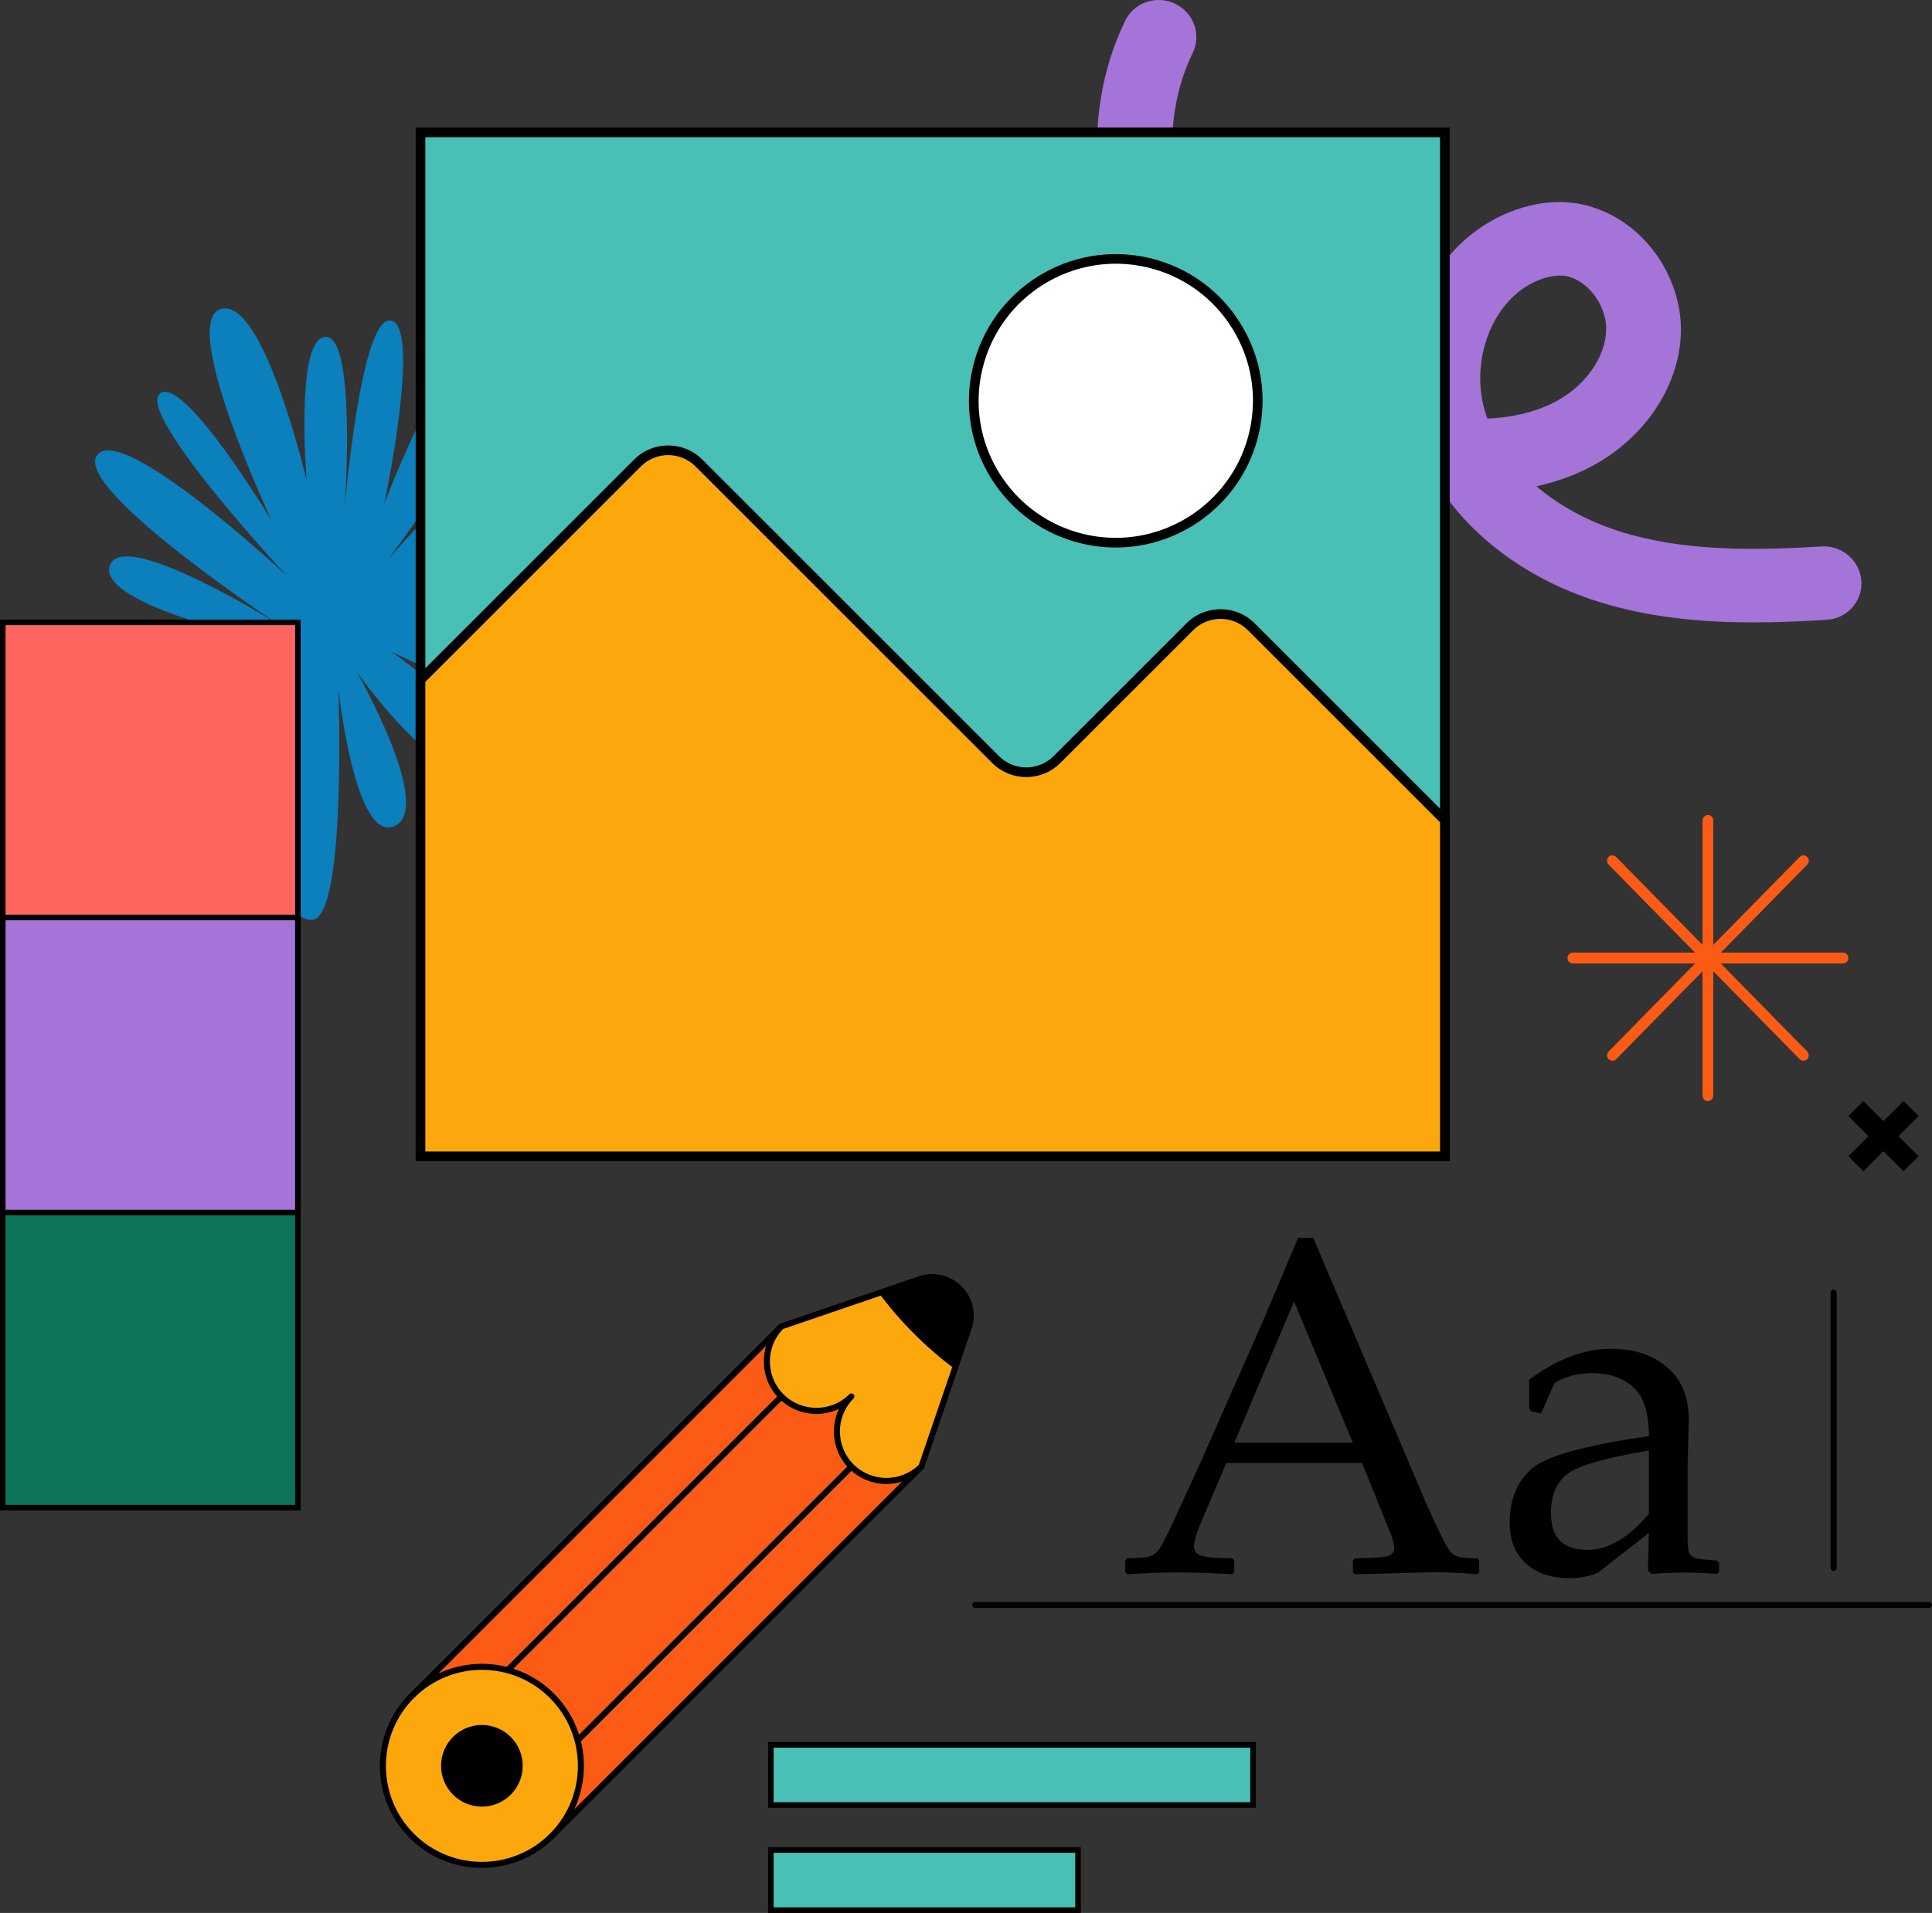 <?xml version="1.0" encoding="UTF-8"?> <svg xmlns="http://www.w3.org/2000/svg" id="Layer_2" viewBox="0 0 599.67 593.89"><rect x="0" y="0" width="599.67" height="593.89" fill="#333333" stroke="none"/><g id="Layer_1-2"><path d="M577.47,183.71c-1.12,4.75-5.28,8.4-10.49,8.72-23.23,1.43-47.96,1.71-71.45-5.81-20.57-6.58-37.55-18.88-48.02-34.27-1.05-.1-2.12-.22-3.19-.35-16.67-2.03-33.14-7.39-47.63-15.48-15.15-8.46-28.14-19.95-37.58-33.22-20.57-28.94-24.44-66.97-9.85-96.89,2.76-5.67,9.69-8.02,15.47-5.25,5.78,2.76,8.23,9.6,5.47,15.26-10.86,22.27-7.69,51.97,7.89,73.9,13.17,18.53,34.79,32.08,59.1,37.36-1.84-10.54-.81-21.8,3.06-31.95,5.34-14.03,15.33-24.61,28.15-29.81,5.73-2.33,11.46-3.39,17.02-3.17,9.91.39,19.57,5.29,26.49,13.45,6.48,7.64,10.06,17.48,9.82,27-.44,17.21-11.95,33.86-29.33,42.41-4.8,2.36-9.98,4.15-15.52,5.36,6.99,5.95,15.74,10.77,25.67,13.95,19.78,6.33,41.87,6.01,62.8,4.73,6.39-.39,11.94,4.39,12.39,10.68.08,1.17-.01,2.3-.27,3.38ZM461.67,129.97c7.73-.37,14.49-1.97,20.21-4.79,9.74-4.79,16.43-13.93,16.65-22.74.21-8.23-6.65-16.59-13.85-16.87-2.17-.09-4.69.43-7.28,1.48-14.24,5.77-21.73,25.42-16.04,42.03.1.3.21.6.32.89Z" style="fill:#a474d8;"></path><path d="M101.14,104.59c9.64.06,5.84,53.31,5.84,53.31,0,0,4.96-60.36,14.43-58.37,9.47,1.99-2.12,56.93-2.12,56.93,0,0,20.98-56.85,32.88-48.43,11.91,8.42-31.82,65.75-31.82,65.75,0,0,48.41-55.77,57.2-46.28,8.79,9.49-42.06,46.47-42.06,46.47,0,0,57.56-32.83,64.46-20.85,6.9,11.98-48.45,31-48.45,31,0,0,46.95-6.26,48.34,7.57,1.39,13.82-62.61,4.9-62.61,4.9,0,0,82.69,15.33,81.17,33.51-1.53,18.17-96.91-27.74-96.91-27.74,0,0,36.25,24.79,25.95,34.22-10.3,9.43-36.71-27.98-36.71-27.98,0,0,24.11,42.06,11.8,47.82-12.31,5.76-17.5-42.56-17.5-42.56,0,0,2.69,72.28-8.45,71.75-11.14-.52-12.41-29.34-8.44-44.06-6.61,16.75-18.84,51.57-31.02,45.13-12.18-6.44,31.41-74.15,31.41-74.15,0,0-29.61,28.95-39.34,18.95-9.74-10,21.4-21.34,21.4-21.34,0,0-66.24,15.25-69.61.23-3.38-15.02,78.29-12.22,78.29-12.22,0,0-49.64-11.1-45.12-22.73,4.52-11.63,52.48,18.55,52.48,18.55,0,0-64.22-42.43-56.46-52.68,7.76-10.26,58.78,37.4,58.78,37.4,0,0-46.55-49.99-39.39-56.44,7.16-6.45,34.9,39.64,34.9,39.64,0,0-29.17-61.96-15.91-65.94,13.25-3.98,26.62,53.21,26.62,53.21,0,0-3.66-44.61,5.98-44.55Z" style="fill:#0c7fbd;"></path><path d="M349.93,488.73l-.65-.58v-3.78l.65-.58c3.54-.05,5.82-.23,6.84-.55,1.02-.32,1.93-.95,2.73-1.89.8-.95,2.41-4.04,4.84-9.27l7.64-16.59,19.79-44.81c3.73-8.78,7.44-17.56,11.13-26.33h4.73l31.07,73.04,4.15,9.75c1.21,2.76,2.61,5.77,4.18,9.02,1.58,3.25,2.67,5.16,3.27,5.75.61.58,1.36,1.03,2.26,1.35.9.32,2.9.5,6,.55l.58.58v3.78l-.58.58c-5.14-.44-9.77-.65-13.9-.65-8.05.24-16.1.46-24.15.65l-.58-.58v-3.78l.58-.58c5.43-.1,8.83-.33,10.19-.69,1.36-.36,2.04-1.2,2.04-2.51,0-1.07-.34-2.47-1.02-4.22l-8.95-22.19h-42.13l-7.93,18.62c-1.41,3.35-2.11,5.8-2.11,7.35,0,1.21.65,2.11,1.96,2.69,1.31.58,4.61.9,9.89.95l.65.58v3.78l-.58.58c-6.26-.39-11.74-.58-16.44-.58-5.34,0-10.72.19-16.15.58ZM383.11,447.92h36.81l-18.26-43.87-18.55,43.87Z"></path><path d="M478.05,438.83l-2.84-.73-.58-.73v-9.02c8.63-6.4,17.02-9.6,25.17-9.6,5.58,0,10.21,1.04,13.9,3.13,3.69,2.09,6.35,4.69,8,7.82,1.65,3.13,2.47,6.78,2.47,10.95l-.36,14.62v21.68c0,2.96.21,4.75.62,5.38.41.63.88,1.05,1.42,1.27.53.22,1.53.4,2.98.55l4.15.36.58.65v2.91l-.58.58c-3.54-.29-6.84-.44-9.9-.44s-6.4.15-10.48.44l-1.09-1.02.29-11.71-15.86,12.37c-2.67,1.12-5.58,1.67-8.73,1.67-3.88,0-7.21-.7-10-2.11-2.79-1.41-4.92-3.37-6.4-5.89-1.48-2.52-2.22-5.58-2.22-9.17,0-7.13,2.23-12.69,6.69-16.69,4.46-4,16.64-7.41,36.52-10.22,0-7.18-1.6-12.23-4.8-15.17-3.2-2.93-7.49-4.4-12.88-4.4-2.81,0-5.37.41-7.68,1.24-2.3.83-3.63,1.49-3.97,2-.34.51-1.65,3.48-3.93,8.91l-.51.36ZM511.81,450.32c-13.58,2.28-22.04,4.73-25.39,7.35-3.35,2.62-5.02,6.67-5.02,12.15,0,7.57,3.76,11.35,11.28,11.35,6.45,0,12.83-3.73,19.13-11.2v-19.64Z"></path><path d="M598.73,499.21h-296.07c-.52,0-.93-.42-.93-.93s.42-.93.93-.93h296.07c.52,0,.93.42.93.93s-.42.93-.93.93Z"></path><path d="M569.14,487.72c-.52,0-.93-.42-.93-.93v-85.52c0-.52.42-.93.93-.93s.93.42.93.93v85.52c0,.52-.42.93-.93.93Z"></path><rect x="130.52" y="41.1" width="317.95" height="317.9" style="fill:#49c0b6;"></rect><path d="M449.97,360.5H129.02V39.6h320.95v320.9ZM132.02,357.5h314.95V42.6H132.02v314.9Z"></path><path d="M448.42,254.62l-60.06-60.05c-5.27-5.27-13.77-5.27-19.04,0l-41.26,41.25c-5.27,5.27-13.77,5.27-19.04,0l-92.1-92.09c-5.27-5.27-13.77-5.27-19.04,0l-67.37,67.36v147.91h317.95v-104.34l-.05-.05Z" style="fill:#fca70b;"></path><path d="M449.97,360.5H129.02v-150.03l67.81-67.8c5.83-5.83,15.33-5.83,21.16,0l92.1,92.09c4.66,4.66,12.25,4.66,16.92,0l41.26-41.25c5.83-5.83,15.33-5.83,21.16,0l60.54,60.54v106.45ZM132.02,357.5h314.95v-102.21l-59.67-59.66c-4.66-4.66-12.25-4.66-16.92,0l-41.26,41.25c-5.83,5.83-15.33,5.83-21.16,0l-92.1-92.09c-4.66-4.66-12.25-4.66-16.92,0l-66.93,66.92v145.79ZM448.37,254.66l.05-.05-.05.05Z"></path><ellipse cx="346.32" cy="124.43" rx="44.06" ry="44.05" style="fill:#fff;"></ellipse><path d="M346.32,169.99c-3.46,0-6.96-.4-10.47-1.22-11.84-2.79-21.89-10.03-28.29-20.38-6.4-10.35-8.38-22.57-5.59-34.41h0c5.77-24.45,30.36-39.64,54.81-33.87,11.84,2.79,21.89,10.03,28.29,20.38,6.4,10.35,8.38,22.57,5.59,34.41-4.94,20.94-23.69,35.09-44.34,35.09ZM304.9,114.65h0c-2.61,11.06-.76,22.48,5.22,32.15,5.98,9.67,15.36,16.43,26.43,19.04,3.27.77,6.55,1.14,9.78,1.14,19.29,0,36.8-13.22,41.42-32.78,2.61-11.06.76-22.48-5.22-32.15-5.98-9.67-15.36-16.43-26.42-19.04-22.84-5.39-45.8,8.81-51.2,31.64Z"></path><rect x=".85" y="193.24" width="91.62" height="91.6" transform="translate(285.7 192.37) rotate(90)" style="fill:#fd665f;"></rect><path d="M93.32,285.71H0v-93.34h93.32v93.34ZM1.72,283.98h89.88v-89.89H1.72v89.89Z"></path><rect x=".86" y="284.84" width="91.6" height="91.62" style="fill:#a474d8;"></rect><path d="M93.32,377.32H0v-93.34h93.32v93.34ZM1.72,375.6h89.88v-89.89H1.72v89.89Z"></path><rect x=".85" y="376.47" width="91.62" height="91.6" transform="translate(468.93 375.6) rotate(90)" style="fill:#0d745a;"></rect><path d="M93.32,468.94H0v-93.34h93.32v93.34ZM1.72,467.21h89.88v-89.89H1.72v89.89Z"></path><rect x="239.27" y="541.72" width="149.66" height="18.66" style="fill:#49c0b6;"></rect><path d="M389.79,561.24h-151.38v-20.39h151.38v20.39ZM240.13,559.52h147.94v-16.94h-147.94v16.94Z"></path><rect x="239.27" y="574.36" width="95.33" height="18.66" style="fill:#49c0b6;"></rect><path d="M335.46,593.89h-97.06v-20.39h97.06v20.39ZM240.13,592.16h93.61v-16.94h-93.61v16.94Z"></path><rect x="125.82" y="460.13" width="162.18" height="61.5" transform="translate(-286.52 290.12) rotate(-45)" style="fill:#fc5b15;"></rect><path d="M286.66,455.95l-114.67,114.69c-.37.37-.96.37-1.32,0l-43.49-43.49c-.37-.37-.37-.96,0-1.32l114.67-114.69c.37-.37.96-.37,1.32,0l43.49,43.49c.37.37.37.96,0,1.32ZM171.32,568.65l113.35-113.36-42.16-42.17-113.35,113.36,42.16,42.17Z"></path><ellipse cx="149.58" cy="548.23" rx="30.75" ry="30.75" style="fill:#fca70b;"></ellipse><path d="M171.98,570.64c-12.35,12.36-32.46,12.36-44.81,0-12.35-12.36-12.35-32.46,0-44.82,12.35-12.36,32.46-12.36,44.81,0,12.35,12.36,12.35,32.46,0,44.81ZM128.5,527.15c-11.62,11.63-11.62,30.54,0,42.17,11.62,11.63,30.54,11.63,42.16,0,11.62-11.63,11.62-30.54,0-42.17s-30.54-11.63-42.16,0Z"></path><circle cx="149.58" cy="548.23" r="12.67" transform="translate(-400.42 691.18) rotate(-89.31)"></circle><path d="M285.45,397.13l-42.94,14.67c-6,6-6,15.74,0,21.75,6,6,15.74,6,21.74,0h0c-6,6-6,15.74,0,21.75,6,6,15.74,6,21.74,0l14.67-42.94c3.22-9.42-5.79-18.44-15.22-15.22Z" style="fill:#fca70b;"></path><path d="M286.66,455.95c-6.36,6.36-16.71,6.36-23.07,0-5.01-5.01-6.07-12.49-3.19-18.55-6.06,2.88-13.54,1.82-18.55-3.19-6.36-6.36-6.36-16.71,0-23.07.1-.1.22-.18.36-.22l42.94-14.67c4.7-1.61,9.8-.42,13.31,3.09,3.51,3.51,4.7,8.61,3.09,13.32l-14.67,42.94c-.05.14-.12.26-.22.36ZM264.92,434.2c-5.63,5.63-5.63,14.79,0,20.42,5.58,5.58,14.62,5.63,20.27.15l14.6-42.73c1.39-4.08.41-8.34-2.64-11.39-3.05-3.05-7.3-4.04-11.38-2.64h0l-42.73,14.6c-5.48,5.64-5.43,14.69.15,20.27s14.79,5.63,20.42,0c.37-.37.96-.37,1.32,0s.37.96,0,1.32Z"></path><path d="M285.45,397.13l-12.65,4.32c3.14,4.24,6.8,8.5,10.92,12.63s8.39,7.78,12.63,10.92l4.32-12.65c3.22-9.42-5.79-18.44-15.22-15.22Z"></path><rect x="139.93" y="475.1" width="120.18" height="1.87" transform="translate(-278.03 280.9) rotate(-45)"></rect><rect x="161.7" y="496.87" width="120.18" height="1.87" transform="translate(-287.05 302.66) rotate(-45)"></rect><path d="M530.11,341.83c-.92,0-1.66-.75-1.66-1.69v-85.42c0-.93.75-1.69,1.66-1.69s1.66.75,1.66,1.69v85.42c0,.93-.74,1.69-1.66,1.69Z" style="fill:#fc5b15;"></path><path d="M572.04,299.12h-83.86c-.92,0-1.66-.75-1.66-1.69s.74-1.69,1.66-1.69h83.86c.92,0,1.66.75,1.66,1.69s-.74,1.69-1.66,1.69Z" style="fill:#fc5b15;"></path><path d="M500.47,329.32c-.42,0-.85-.16-1.17-.49-.65-.66-.65-1.72,0-2.38l59.3-60.4c.65-.66,1.7-.66,2.35,0,.65.66.65,1.72,0,2.38l-59.3,60.4c-.33.33-.75.5-1.18.5Z" style="fill:#fc5b15;"></path><path d="M559.76,329.32c-.43,0-.85-.17-1.18-.5l-59.3-60.4c-.65-.66-.64-1.73,0-2.38.65-.66,1.7-.65,2.35,0l59.3,60.4c.65.66.64,1.73,0,2.38-.32.33-.75.49-1.17.49Z" style="fill:#fc5b15;"></path><polygon points="595.5 346.5 590.84 341.83 584.6 348.07 578.37 341.83 573.71 346.5 579.94 352.73 573.71 358.97 578.37 363.63 584.6 357.4 590.84 363.63 595.5 358.97 589.27 352.73 595.5 346.5"></polygon></g></svg> 